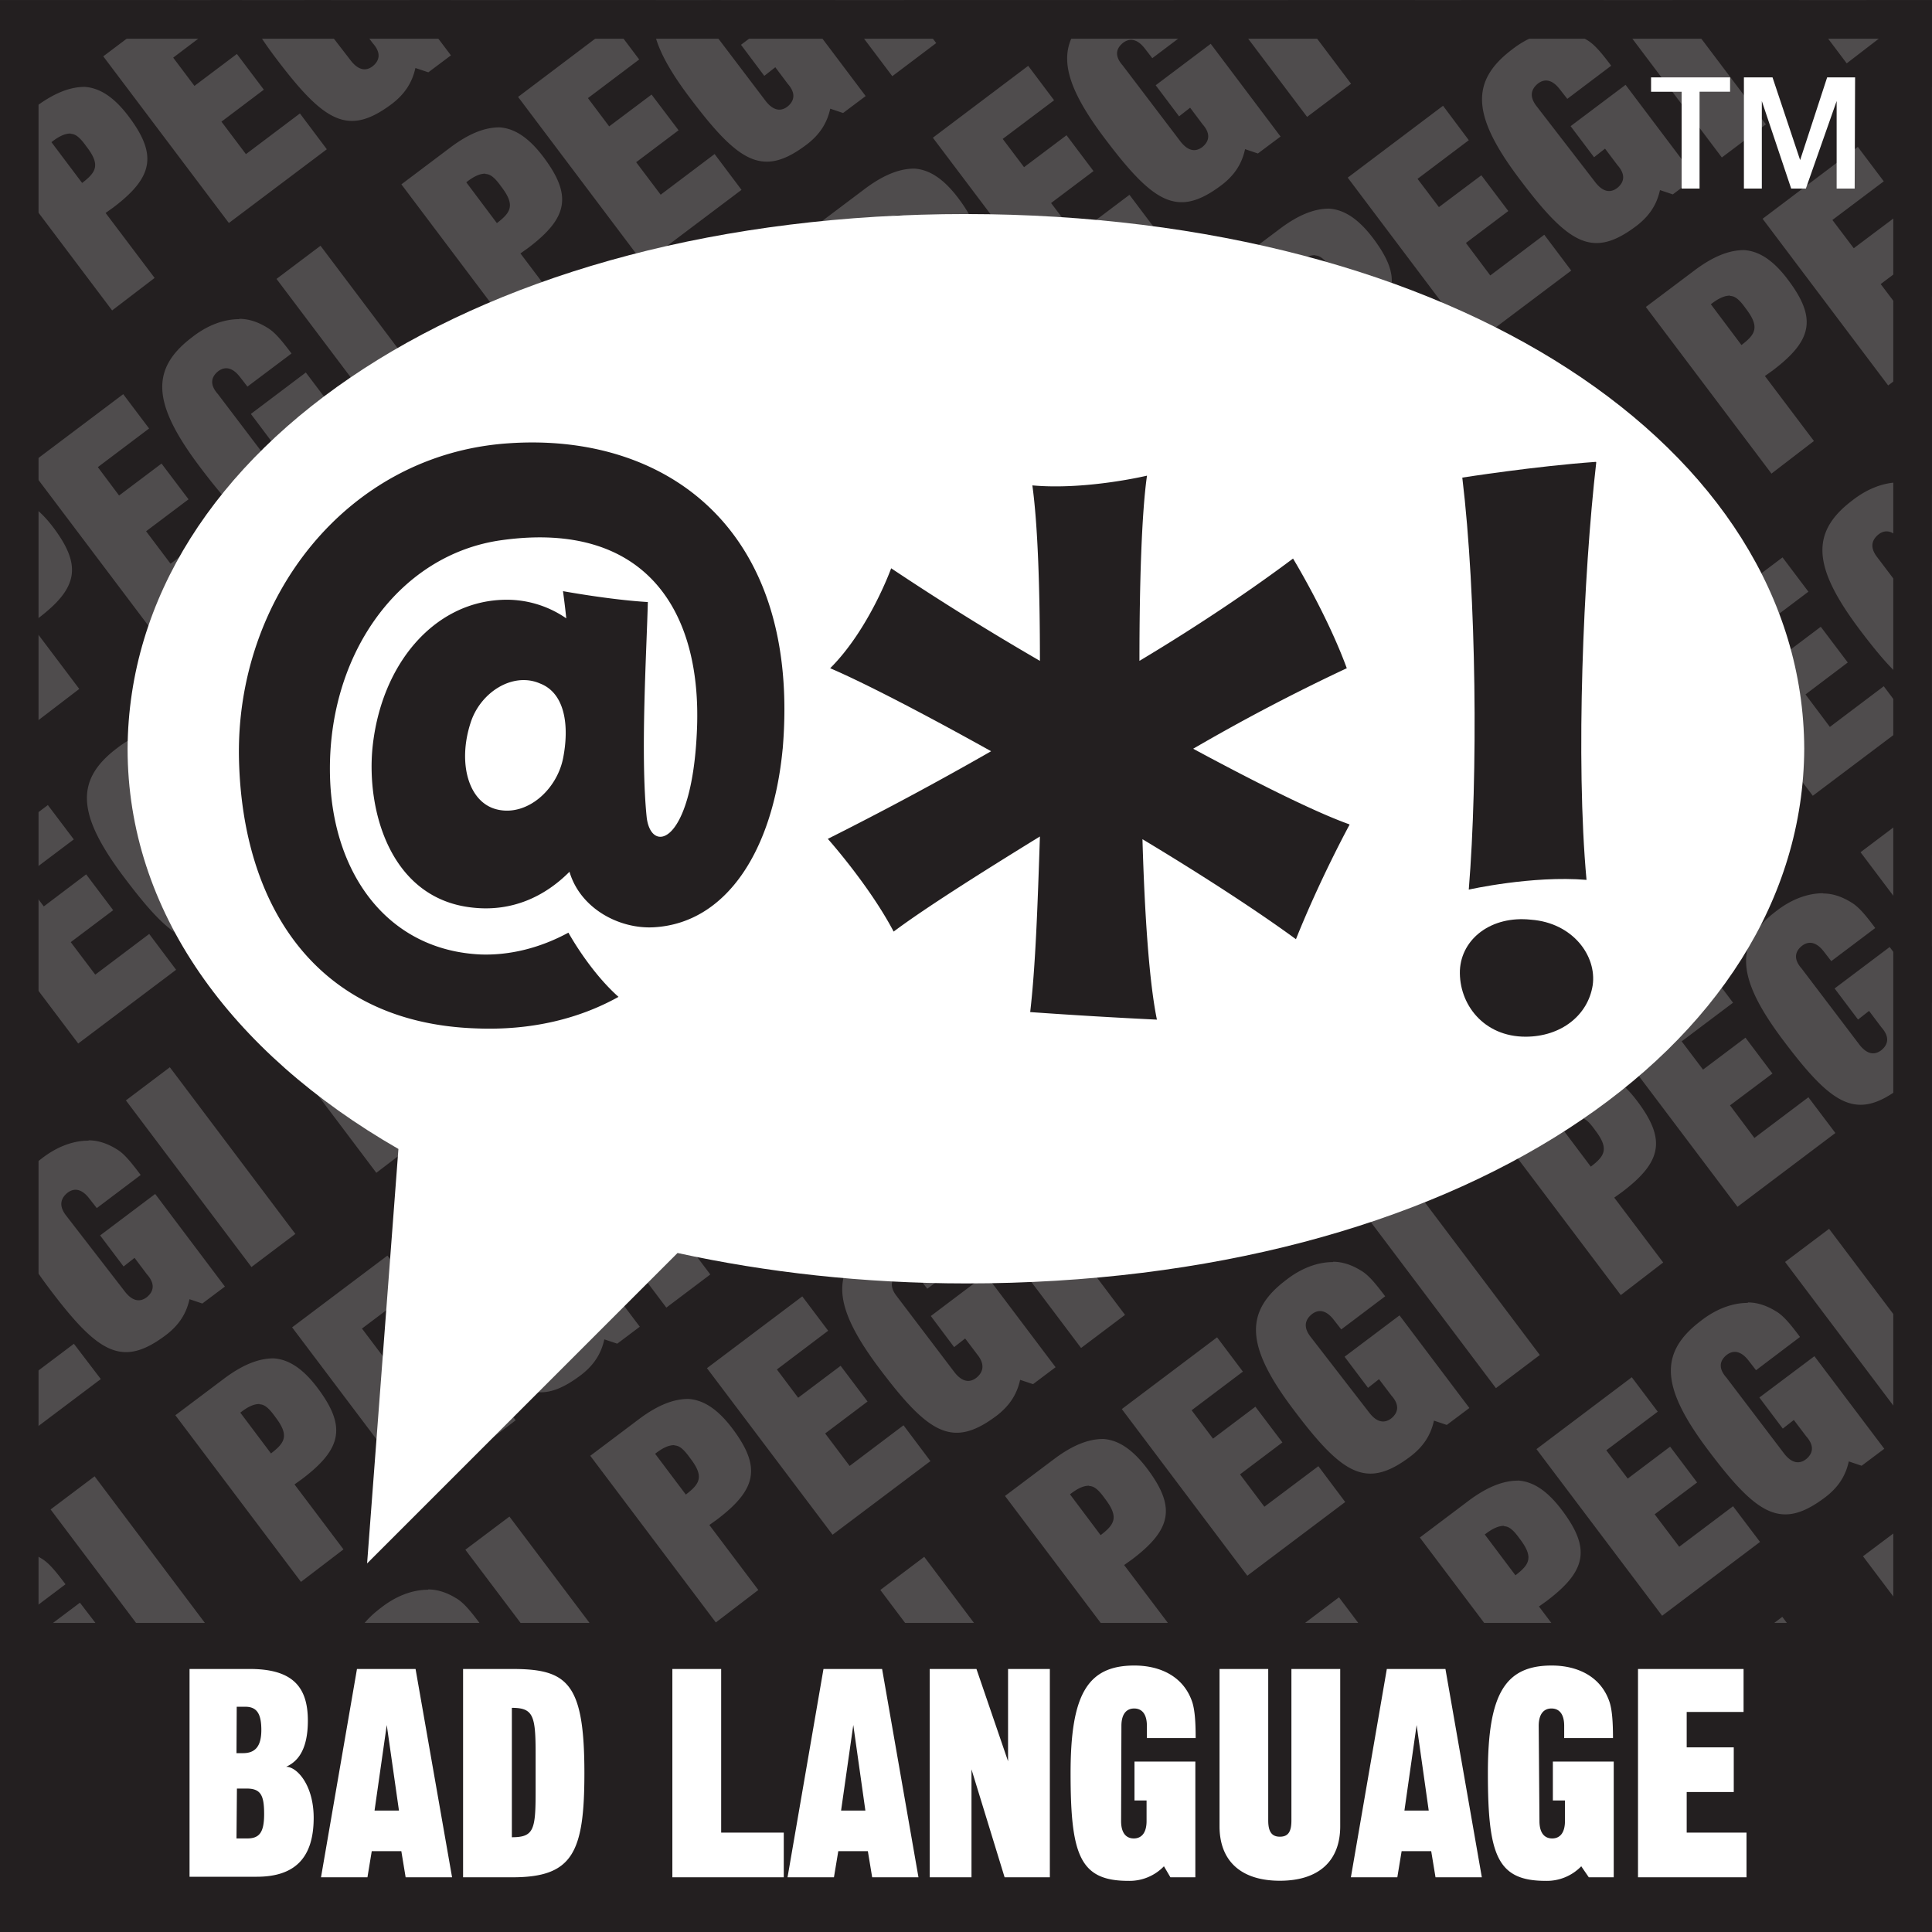 <svg xmlns="http://www.w3.org/2000/svg" xmlns:xlink="http://www.w3.org/1999/xlink" width="256" height="256" viewBox="0 0 67.733 67.733" version="1.1">
<rect x="0" y="0" width="67.733" height="67.733" fill="#808080" stroke="none"/>
<defs>
	<path d="M8.291 64.453h.379c.435 0 .59-.227.59-.855 0-.651-.113-.894-.613-.894h-.341Zm0-2.99h.227c.42 0 .644-.227.644-.813 0-.56-.152-.814-.56-.814h-.303Zm-1.646-2.951h2.116c1.502 0 2.032.632 2.032 1.812 0 1.117-.428 1.465-.761 1.616.379 0 .965.643.965 1.79 0 1.415-.67 2.066-1.994 2.066H6.645Zm6.486 4.964h.856l-.428-3Zm2.718 2.339h-1.628l-.151-.916h-1.037l-.151.916h-1.628l1.261-7.303h2.054Zm2.096-1.404c.772 0 .833-.265.833-1.608v-1.321c0-1.332-.08-1.608-.833-1.608Zm-1.71-5.899h1.729c1.934 0 2.524.488 2.524 3.651 0 2.797-.416 3.652-2.524 3.652h-1.729Zm7.337 7.303v-7.303h1.711v5.736h2.195v1.567Zm5.915-2.339h.852l-.424-3Zm2.713 2.339h-1.623l-.151-.916h-1.037l-.152.916H27.61l1.26-7.303h2.055Zm.394 0v-7.303h1.639l1.108 3.235v-3.235h1.465v7.303H35.22l-1.161-3.784v3.784Zm6.71-1.972c0 .436.189.61.446.61.265 0 .447-.19.447-.61v-.722h-.424v-1.363h2.134v4.057h-.874l-.227-.386a1.675 1.675 0 0 1-1.249.511c-1.699 0-2.024-.897-2.024-3.777 0-2.754.59-3.772 2.236-3.772.916 0 1.741.389 2.036 1.301.08.265.113.651.113 1.242h-1.71v-.428c0-.435-.189-.609-.447-.609-.264 0-.446.189-.446.609Zm7.682-5.331v5.513c0 1.219-.753 1.911-2.116 1.911-1.362 0-2.115-.692-2.115-1.911v-5.513h1.707v5.309c0 .378.113.571.408.571.303 0 .405-.189.405-.571v-5.309Zm2.251 4.964h.852l-.424-3Zm2.714 2.339h-1.624l-.151-.916h-1.037l-.151.916H47.36l1.26-7.303h2.055Zm2.02-1.972c0 .436.19.61.447.61.265 0 .447-.19.447-.61v-.722h-.424v-1.363h2.134v4.057h-.874l-.265-.386a1.675 1.675 0 0 1-1.249.511c-1.699 0-2.024-.897-2.024-3.777 0-2.754.59-3.772 2.236-3.772.916 0 1.741.389 2.036 1.301.08.265.114.651.114 1.242h-1.711v-.428c0-.435-.189-.609-.447-.609-.264 0-.446.189-.446.609Zm3.455 1.972v-7.303h3.701v1.506h-1.994v1.241h1.65v1.567h-1.65v1.422h2.097v1.567Z" id="BAD_LANGUAGE"/>
</defs>
	<path d="M67.731 67.733H0V.004h67.731Z" fill="#231f20" id="background"/>
	<path id="background_letters" fill="#4f4c4d" d="M6.238.004 3.62 1.975l4.404 5.843 3.434-2.585-.943-1.256-1.893 1.427-.858-1.139L9.25 3.144l-.945-1.252-1.488 1.12-.745-.991L7.869.662 7.373.004Zm2.245 0c.195.571.574 1.218 1.158 1.994 1.733 2.301 2.564 2.796 4.101 1.642.443-.34.708-.738.821-1.256l.454.151.792-.594L14.348.004h-2.724l-.19.151.818 1.09.385-.303.436.579c.303.341.227.606 0 .795-.238.189-.508.151-.772-.189L10.668.011Zm7.318 0 .939 1.245L18.281.087l-.06-.08Zm7.202 0c-.337.87.04 1.911 1.18 3.421 1.733 2.3 2.566 2.8 4.099 1.642.446-.341.711-.738.825-1.257l.45.152.792-.594L27.904.121 25.978 1.57l.817 1.09.386-.303.434.579c.302.341.227.606 0 .795-.239.189-.506.151-.771-.189L24.818.87c-.303-.34-.227-.598 0-.787.05-.04.1-.07.147-.07Zm2.245 0c.114.04.228.113.343.265l.266.34.805-.609Zm4.025 0 2.01 2.667 1.539-1.161L31.688.004Zm9.69 0c-.17.07-.34.189-.501.303-1.479 1.12-1.397 2.334.264 4.54 1.734 2.301 2.567 2.797 4.099 1.643.447-.341.712-.738.825-1.261l.45.152.794-.594-2.448-3.251-1.93 1.453.821 1.09.387-.303.434.579c.303.341.227.606 0 .795-.242.189-.507.151-.772-.189l-2.024-2.664c-.303-.341-.227-.598 0-.787.238-.189.507-.152.772.189l.264.341L41.939.878c-.337-.45-.568-.719-.817-.878Zm3.776 0 3.086 4.094 1.541-1.162L45.158.004Zm6.862 0 .599.794 1.034-.794Zm6.608 0 4.156 5.517 1.545-1.162L58.626.004Zm6.864 0 1.67 2.217 1.491-1.146-.808-1.071ZM21.5.878l-3.337 2.52 4.401 5.843 3.432-2.585-.943-1.256-1.891 1.426-.859-1.139 1.487-1.12-.947-1.252-1.486 1.116-.745-.991 1.797-1.355Zm33.156.227c-.558 0-1.132.227-1.648.632-1.48 1.12-1.399 2.335.266 4.541 1.733 2.3 2.564 2.8 4.097 1.642.446-.341.712-.738.825-1.256l.45.151.792-.594-2.448-3.247-1.927 1.449.822 1.09.385-.302.436.579c.303.34.227.605 0 .794-.242.189-.508.152-.773-.189L53.87 3.723c-.265-.34-.188-.597.04-.787.239-.189.506-.151.771.19l.266.34 1.539-1.162c-.356-.473-.594-.756-.859-.908-.306-.189-.635-.302-.97-.302ZM36.047 2.308l-3.342 2.52 4.406 5.843 3.432-2.585-.946-1.256-1.889 1.423-.859-1.135 1.488-1.12-.946-1.257-1.489 1.12-.748-.991 1.801-1.355Zm31.686.738c-.06.04-.126.08-.185.114-1.454 1.101-1.391 2.297.185 4.427Zm-64.766 0c-.527 0-1.081.227-1.706.689l-1.259.95v.983l3.929 5.215 1.49-1.139-1.719-2.278.266-.189c1.411-1.067 1.556-1.851.538-3.202-.513-.677-1.013-.995-1.539-1.029Zm47.624.662-3.342 2.52 4.4 5.843 3.436-2.585-.945-1.256-1.893 1.427-.854-1.139 1.486-1.12-.945-1.253-1.488 1.116-.749-.991 1.797-1.355Zm-33.081.757c-.526 0-1.081.227-1.705.693l-1.733 1.305 4.4 5.843 1.493-1.143-1.719-2.278.266-.189c1.411-1.064 1.553-1.847.535-3.198-.512-.677-1.01-.999-1.537-1.033Zm-15.032.227c.182 0 .343.152.551.443.5.647.345.9-.15 1.279l-1.076-1.43c.29-.228.493-.303.675-.303Zm62.655.458-3.339 2.52 4.402 5.843 1.537-1.158v-1.968l-.938.711-.861-1.139 1.489-1.12-.947-1.252-1.486 1.116-.749-.991 1.801-1.355Zm-33.079.761c-.527 0-1.081.227-1.705.688l-1.735 1.306 4.402 5.842 1.49-1.143-1.717-2.277.264-.19c1.412-1.067 1.556-1.846.538-3.197-.513-.677-1.011-.995-1.537-1.029ZM17.019 6.1c.182 0 .346.151.554.443.496.647.343.9-.153 1.279l-1.073-1.431c.289-.227.49-.303.672-.303Zm29.577 1.214c-.527 0-1.081.227-1.706.693l-1.736 1.305 4.406 5.843 1.49-1.143-1.719-2.278.266-.189c1.411-1.063 1.556-1.847.538-3.198-.513-.677-1.013-.998-1.539-1.033Zm-15.033.227c.182 0 .343.152.552.439.495.647.348.901-.151 1.279l-1.076-1.43c.29-.227.493-.303.675-.303ZM11.237 8.616 9.694 9.778l4.404 5.842 1.541-1.161Zm49.904.152c-.526 0-1.081.227-1.703.688l-1.737 1.306 4.404 5.842 1.489-1.143-1.719-2.278.265-.189c1.416-1.067 1.558-1.846.536-3.197-.511-.678-1.008-.995-1.535-1.029Zm-15.034.189c.182 0 .343.151.551.442.496.647.345.901-.15 1.279l-1.076-1.43c.289-.227.493-.303.675-.303ZM25.78 10.035l-1.544 1.162 4.405 5.842 1.539-1.161Zm34.876.341c.182 0 .343.151.55.442.495.647.343.901-.153 1.279l-1.073-1.43c.291-.227.494-.303.676-.303Zm-52.269.813c-.559 0-1.134.227-1.65.632-1.48 1.12-1.395 2.335.266 4.541 1.733 2.301 2.566 2.796 4.103 1.642.442-.34.706-.738.819-1.256l.456.151.79-.594-2.449-3.246-1.926 1.453.818 1.089.385-.302.436.579c.303.34.227.605 0 .794-.238.189-.508.152-.772-.189l-2.025-2.668c-.302-.34-.227-.601 0-.791.239-.189.508-.151.773.19l.264.34 1.545-1.161c-.356-.473-.596-.761-.861-.912-.308-.19-.636-.303-.972-.303Zm31.937.265-1.541 1.162 4.402 5.842 1.539-1.161Zm-40.322.114v2.285l1.097-.829Zm22.925 1.044c-.559 0-1.135.227-1.65.632-1.48 1.12-1.396 2.335.266 4.541 1.733 2.3 2.564 2.796 4.1 1.642.443-.341.708-.738.822-1.26l.454.151.792-.594-2.449-3.246-1.926 1.453.817 1.089.386-.302.436.579c.302.34.227.605 0 .794-.239.189-.508.152-.773-.189l-2.024-2.664c-.303-.34-.227-.602 0-.791.239-.189.506-.151.771.189l.266.341 1.543-1.162c-.356-.473-.594-.76-.859-.912-.308-.189-.636-.302-.972-.302Zm31.939.265-1.543 1.162 4.404 5.842 1.541-1.162Zm-50.546.942L.978 16.335l4.406 5.843 3.432-2.585-.947-1.256-1.889 1.427-.858-1.139 1.488-1.12-.947-1.253-1.488 1.12-.745-.995 1.797-1.355Zm33.153.227c-.559 0-1.133.227-1.649.632-1.479 1.12-1.397 2.335.264 4.541 1.733 2.301 2.567 2.8 4.099 1.642.447-.34.712-.738.825-1.256l.45.151.794-.594-2.448-3.25-1.928 1.453.819 1.09.387-.303.434.579c.303.34.227.605 0 .794-.238.19-.505.152-.77-.189l-2.026-2.671c-.303-.341-.227-.598 0-.787.238-.19.507-.152.772.189l.266.34 1.539-1.161c-.352-.473-.589-.757-.854-.908-.308-.19-.639-.303-.974-.303Zm-18.61 1.207-3.342 2.517 4.404 5.842 3.432-2.584-.94-1.257-1.893 1.427-.859-1.139 1.487-1.12-.945-1.256-1.488 1.123-.745-.995 1.797-1.354Zm33.151.227c-.558 0-1.132.227-1.648.632-1.48 1.12-1.399 2.335.266 4.541 1.733 2.301 2.566 2.796 4.099 1.642.446-.34.71-.738.823-1.256l.452.151.79-.594-2.448-3.25-1.927 1.453.822 1.09.385-.303.436.579c.303.34.227.605 0 .795-.242.189-.508.151-.773-.19l-2.061-2.667c-.265-.341-.19-.598.04-.787.239-.19.508-.152.773.189l.264.34 1.541-1.161c-.356-.473-.596-.761-.861-.912-.306-.19-.635-.303-.97-.303Zm-18.609 1.204-3.342 2.52 4.406 5.842 3.432-2.584-.946-1.257-1.891 1.423-.857-1.135 1.488-1.12-.946-1.253-1.487 1.117-.748-.992 1.801-1.354Zm33.186.227c-.558 0-1.132.227-1.65.632-1.48 1.12-1.397 2.334.264 4.54 1.056 1.4 1.778 2.127 2.528 2.222v-2.233l-1.922-2.539c-.265-.341-.19-.602.04-.791.235-.189.504-.151.769.189l.264.341.852-.647v-1.279c-.06-.04-.113-.114-.17-.152-.306-.189-.637-.302-.972-.302Zm-66.264.537H.002v1.688c.121.08.242.189.385.378.5.647.345.901-.15 1.279l-.235-.303v3.092l1.287 1.71 1.49-1.139-1.717-2.278.264-.189c1.411-1.067 1.556-1.85.538-3.201-.513-.678-1.011-.999-1.537-1.033Zm47.622.666-3.342 2.52 4.402 5.843 3.432-2.585-.943-1.256-1.893 1.426-.854-1.139 1.488-1.12-.947-1.252-1.488 1.116-.749-.991 1.797-1.355Zm-33.077.764c-.526 0-1.081.227-1.705.689l-1.733 1.305 4.4 5.843 1.492-1.139-1.719-2.278.266-.189c1.412-1.067 1.556-1.851.538-3.201-.513-.678-1.012-.996-1.539-1.03Zm47.621.663-3.339 2.516 4.4 5.842 3.432-2.584-.944-1.256-1.889 1.426-.855-1.139 1.482-1.12-.946-1.252-1.482 1.116-.749-.992 1.797-1.354Zm5.24.151-.735.556.735.98Zm-38.319.624c-.527 0-1.081.227-1.703.693l-1.737 1.305 4.404 5.843 1.492-1.143-1.719-2.278.264-.189c1.412-1.064 1.556-1.847.538-3.198-.513-.677-1.012-.999-1.539-1.033Zm-15.031.227c.182 0 .344.152.552.443.499.647.343.901-.153 1.279l-1.073-1.43c.289-.227.492-.303.674-.303Zm29.573 1.219c-.527 0-1.081.227-1.706.688l-1.738 1.306 4.406 5.842 1.49-1.142-1.717-2.278.264-.19c1.411-1.067 1.556-1.846.538-3.197-.513-.677-1.011-.995-1.537-1.029Zm-15.031.189c.182 0 .345.151.553.443.496.647.344.9-.152 1.279l-1.074-1.431c.29-.227.491-.302.673-.302ZM8.599 23.029l-1.543 1.162 4.404 5.843 1.541-1.162Zm49.902.152c-.526 0-1.081.227-1.705.688l-1.737 1.306 4.404 5.842 1.492-1.142-1.719-2.278.266-.19c1.412-1.063 1.556-1.85.538-3.197-.513-.677-1.012-.995-1.539-1.029Zm-15.036.189c.182 0 .343.151.551.443.496.647.345.9-.15 1.279l-1.076-1.431c.29-.227.493-.302.675-.302Zm-20.327 1.078-1.539 1.162 4.4 5.843 1.541-1.162Zm34.876.341c.182 0 .344.151.55.443.496.647.343.9-.153 1.279l-1.07-1.431c.29-.227.492-.302.673-.302Zm-52.269.813c-.559 0-1.132.228-1.648.632-1.48 1.12-1.397 2.335.264 4.537 1.733 2.301 2.566 2.801 4.103 1.646.443-.34.708-.737.821-1.26l.454.152.79-.594-2.449-3.247-1.926 1.453.818 1.09.387-.303.434.579c.303.341.227.605 0 .795-.238.189-.506.151-.771-.19l-2.025-2.663c-.303-.341-.228-.602 0-.791.238-.189.507-.152.772.189l.264.34 1.545-1.161c-.356-.473-.594-.757-.859-.908-.308-.19-.638-.303-.974-.303Zm31.937.265-1.541 1.162 4.402 5.843 1.539-1.162Zm-17.393 1.154c-.559 0-1.135.228-1.65.632-1.48 1.12-1.399 2.335.266 4.541 1.733 2.301 2.566 2.797 4.098 1.642.447-.34.71-.737.824-1.256l.455.152.787-.595-2.445-3.246-1.93 1.453.821 1.09.385-.303.437.579c.302.34.227.605 0 .794-.239.19-.508.152-.773-.189l-2.061-2.667c-.265-.341-.19-.602.04-.791.238-.189.508-.152.772.189l.265.34 1.54-1.161c-.355-.473-.591-.761-.856-.912-.308-.189-.637-.303-.972-.303Zm31.939.265-1.543 1.162 4.404 5.843 1.541-1.162Zm-50.55.939-1.676 1.26v3.466l2.74 3.633 3.432-2.585-.943-1.256-1.891 1.426-.86-1.139 1.488-1.12-.947-1.256-1.486 1.124-.747-.995 1.799-1.355Zm33.19.227c-.558 0-1.134.227-1.653.632-1.479 1.12-1.395 2.334.267 4.541 1.733 2.3 2.566 2.796 4.098 1.642.447-.341.71-.738.824-1.257l.455.152.79-.59-2.448-3.247-1.926 1.453.817 1.09.387-.303.438.579c.265.341.19.605-.04.795-.238.189-.507.151-.772-.19l-2.02-2.667c-.265-.341-.19-.602.04-.791.234-.189.503-.152.768.189l.264.341 1.537-1.162c-.351-.473-.591-.761-.856-.912-.307-.189-.635-.303-.97-.303Zm31.899.265-1.539 1.161 2.505 3.327v-3.206Zm-50.545.938-3.339 2.516 4.402 5.843 3.432-2.585-.942-1.256-1.893 1.427-.859-1.139 1.489-1.12-.947-1.253-1.488 1.12-.745-.995 1.797-1.355Zm33.152.227c-.558 0-1.132.227-1.648.632-1.48 1.12-1.397 2.335.264 4.541 1.733 2.301 2.566 2.8 4.099 1.642.446-.34.712-.738.825-1.256l.45.151.79-.594-2.445-3.247-1.93 1.45.822 1.09.387-.303.434.579c.303.34.227.605 0 .794-.242.19-.506.152-.771-.189l-2.025-2.668c-.303-.34-.228-.601 0-.79.238-.19.507-.152.772.189l.264.34 1.541-1.161c-.356-.473-.594-.757-.859-.908-.306-.19-.635-.303-.97-.303Zm-18.611 1.207-3.336 2.517 4.4 5.842 3.436-2.584-.948-1.257-1.89 1.427-.858-1.139 1.486-1.12-.946-1.253-1.487 1.12-.745-.995 1.798-1.354Zm33.151.227c-.559 0-1.135.227-1.65.632-1.48 1.12-1.396 2.335.266 4.541 1.733 2.301 2.566 2.8 4.099 1.642.446-.34.709-.738.823-1.256l.281.113v-1.82l-1.484-1.967-1.93 1.453.821 1.09.386-.303.436.579c.302.34.227.605 0 .794-.243.19-.508.152-.773-.189l-2.024-2.667c-.303-.341-.227-.602 0-.791.239-.19.508-.152.773.189l.264.34 1.541-1.161c-.352-.473-.592-.757-.857-.908-.308-.19-.636-.303-.972-.303Zm-18.603 1.207-3.342 2.517 4.402 5.842 3.432-2.584-.943-1.257-1.891 1.423-.856-1.135 1.488-1.12-.947-1.253-1.486 1.117-.751-.992 1.799-1.354Zm-33.081.753c-.526 0-1.081.227-1.705.693l-1.733 1.305 4.402 5.843 1.49-1.139-1.717-2.278.264-.189c1.412-1.067 1.556-1.851.538-3.202-.513-.677-1.012-.999-1.539-1.033Zm47.621.67-3.343 2.52 4.406 5.843 3.432-2.588-.946-1.253-1.893 1.427-.855-1.143 1.488-1.116-.946-1.257-1.488 1.12-.749-.991 1.801-1.355Zm-33.077.753c-.527 0-1.081.227-1.705.693l-1.733 1.305 4.4 5.843 1.492-1.139-1.719-2.278.266-.19c1.412-1.067 1.556-1.85.538-3.201-.513-.677-1.013-.999-1.539-1.033Zm-15.033.227c.182 0 .344.152.552.443.496.647.345.901-.151 1.279l-1.075-1.43c.289-.227.492-.303.674-.303Zm29.573 1.219c-.527 0-1.081.227-1.706.688l-1.732 1.306 4.4 5.842 1.492-1.142-1.719-2.278.264-.19c1.411-1.063 1.556-1.846.538-3.197-.513-.677-1.011-.995-1.537-1.029Zm-15.029.189c.182 0 .343.151.551.443.496.647.344.9-.152 1.279l-1.074-1.431c.29-.227.493-.302.675-.302Zm-20.33 1.082-1.541 1.162 4.402 5.842 1.539-1.161Zm49.902.151c-.527 0-1.081.227-1.705.689l-1.735 1.306 4.406 5.842 1.486-1.143-1.716-2.274.264-.189c1.415-1.067 1.559-1.85.537-3.201-.511-.678-1.01-.996-1.537-1.03Zm-15.034.19c.182 0 .345.151.553.442.496.647.347.901-.152 1.279l-1.074-1.43c.289-.227.491-.303.673-.303ZM.002 38.37v.302l.141-.113Zm20.498.469-1.543 1.162 4.404 5.842 1.541-1.162Zm34.872.34c.182 0 .344.152.55.443.496.647.345.901-.151 1.279l-1.075-1.43c.291-.227.494-.303.676-.303Zm-52.268.81c-.56 0-1.133.227-1.649.632-1.48 1.12-1.401 2.335.264 4.541 1.733 2.301 2.566 2.796 4.099 1.642.446-.34.712-.738.825-1.256l.45.151.792-.594-2.445-3.247-1.93 1.454.822 1.089.385-.302.436.579c.303.34.227.605 0 .794-.242.189-.508.152-.773-.189l-2.063-2.668c-.265-.34-.188-.601.04-.791.238-.189.505-.151.77.19l.266.34 1.539-1.161c-.356-.473-.59-.761-.855-.912-.308-.19-.638-.303-.973-.303Zm31.936.265-1.539 1.162 4.4 5.842 1.541-1.161Zm32.693.114-.776.586.776 1.029Zm-50.086 1.029c-.559 0-1.133.227-1.648.632-1.48 1.12-1.401 2.334.264 4.541 1.733 2.3 2.566 2.796 4.098 1.642.447-.341.712-.738.826-1.256l.453.151.79-.594-2.448-3.247-1.93 1.449.821 1.094.387-.303.435.579c.302.341.227.606 0 .795-.243.189-.506.151-.771-.189l-2.063-2.668c-.265-.341-.19-.602.04-.791.238-.189.508-.151.772.189l.264.341 1.541-1.162c-.355-.473-.589-.76-.854-.912-.308-.189-.638-.303-.974-.303Zm31.937.265-1.541 1.161 4.402 5.843 1.539-1.162Zm-17.36 1.154c-.558 0-1.133.227-1.649.632-1.475 1.12-1.397 2.334.265 4.541 1.733 2.3 2.566 2.796 4.102 1.642.443-.341.708-.738.822-1.256l.453.151.79-.594-2.448-3.247-1.926 1.453.817 1.09.387-.303.438.579c.265.341.19.606-.04.795-.238.189-.507.151-.772-.189l-2.028-2.672c-.265-.34-.19-.598.04-.787.238-.189.504-.151.769.189l.266.341 1.543-1.162c-.356-.473-.594-.76-.859-.912-.307-.189-.635-.303-.97-.303Zm31.901.265-1.543 1.161 4.404 5.843.747-.564v-1.654Zm-50.542.938-3.342 2.516 4.406 5.843 3.432-2.584-.946-1.257-1.887 1.427-.861-1.139 1.488-1.12-.946-1.253-1.486 1.12-.751-.995 1.801-1.355Zm33.149.227c-.558 0-1.132.227-1.648.632-1.48 1.12-1.401 2.335.264 4.541 1.733 2.304 2.566 2.8 4.099 1.642.446-.34.712-.738.825-1.256l.45.151.792-.594-2.449-3.247-1.926 1.45.822 1.09.385-.303.436.575c.303.341.227.605 0 .795-.242.189-.508.151-.773-.19l-2.063-2.667c-.265-.341-.188-.598.04-.787.239-.19.506-.152.771.189l.266.34 1.539-1.161c-.356-.473-.594-.757-.859-.908-.306-.19-.635-.303-.97-.303Zm-46.353.787-.377.303V47.3l1.324-.999Zm27.748.416-3.342 2.517 4.404 5.839 3.43-2.581-.943-1.256-1.889 1.426-.858-1.139 1.486-1.12-.944-1.252-1.489 1.12-.745-.992 1.797-1.358Zm33.149.228c-.559 0-1.133.227-1.648.631-1.48 1.121-1.398 2.335.264 4.541 1.733 2.301 2.566 2.8 4.099 1.642.446-.34.711-.737.825-1.256l.45.152.794-.595-2.449-3.246-1.93 1.449.821 1.09.387-.303.435.575c.302.341.227.606 0 .795-.239.189-.508.151-.773-.189l-2.024-2.664c-.303-.341-.227-.602 0-.791.239-.189.508-.151.773.189l.264.341 1.541-1.166c-.352-.473-.59-.757-.855-.908-.308-.189-.638-.303-.974-.303Zm-18.607 1.207-3.34 2.516 4.4 5.842 3.432-2.584-.941-1.256-1.893 1.422-.854-1.135 1.486-1.12-.947-1.252-1.486 1.12-.749-.995 1.797-1.355Zm-40.078.227L.698 48.537l-.696-.927v3.209l.1.113 3.432-2.584Zm6.999.511c-.526 0-1.081.227-1.705.688l-1.737 1.306 4.404 5.842 1.49-1.139-1.717-2.278.264-.189c1.412-1.067 1.556-1.85.538-3.201-.512-.678-1.01-.995-1.537-1.029Zm47.618.662-3.342 2.52 4.406 5.842 3.432-2.588-.946-1.252-1.887 1.422-.861-1.139 1.488-1.116-.946-1.256-1.486 1.12-.751-.992 1.803-1.354Zm-33.076.76c-.527 0-1.081.227-1.705.689l-1.733 1.305 4.402 5.843 1.49-1.139-1.717-2.278.264-.189c1.412-1.067 1.556-1.851.538-3.201-.513-.678-1.013-.996-1.539-1.03Zm-15.033.189c.182 0 .344.152.552.443.496.647.345.901-.151 1.279l-1.075-1.43c.289-.227.492-.303.674-.303Zm29.577 1.215c-.527 0-1.081.227-1.706.693l-1.736 1.305 3.93 5.214h1.291l.675-.518-1.719-2.274.266-.189c1.411-1.064 1.554-1.847.536-3.198-.513-.677-1.011-.999-1.537-1.033Zm-15.033.227c.182 0 .343.152.551.443.5.647.346.9-.15 1.279l-1.076-1.43c.29-.227.493-.303.675-.303ZM3.317 51.757l-1.543 1.162 3.586 4.76h2.253l.106-.07Zm49.9.152c-.527 0-1.083.227-1.707.688l-1.733 1.306 2.855 3.788h2.353l-1.031-1.37.264-.189c1.412-1.064 1.556-1.847.534-3.198-.511-.677-1.008-.995-1.535-1.029Zm-15.032.189c.182 0 .345.151.553.443.496.647.343.9-.152 1.279l-1.074-1.431c.289-.227.49-.302.673-.302Zm29.548.73c-.219.114-.444.227-.682.428l-1.737 1.305 2.351 3.118h.07v-3.012l-.137-.189c.05-.04.09-.04.137-.08Zm-49.873.341-1.545 1.162 2.517 3.337h2.417Zm34.872.34c.182 0 .342.152.548.439.495.647.345.901-.151 1.279l-1.075-1.43c.291-.227.496-.303.678-.303Zm-52.265.806c-.154 0-.31 0-.465.08v1.665c.159 0 .325.08.489.303l.264.34 1.541-1.161c-.356-.473-.592-.761-.857-.912-.308-.19-.636-.303-.972-.303Zm31.935.265-1.539 1.162 1.441 1.915h2.415Zm-17.397 1.154c-.559 0-1.133.227-1.648.632-.533.401-.857.821-.984 1.291h1.807c.03 0 .04-.08.08-.08.208-.151.441-.151.673.08h.952l.956-.719c-.355-.473-.593-.761-.858-.912-.308-.189-.639-.303-.974-.303Zm31.937.265-1.539 1.162.367.488h2.415Zm-44.14.189-1.93 1.45h3.043Zm59.683.496-1.303.98h2.04Zm-32.936.492c-.477 0-.959.189-1.412.488h2.618a.955.955 0 0 0-.232-.189c-.308-.189-.639-.303-.974-.303Zm-29.547.189v.303h.233Zm17.34.265-.07.04h.11Z"/>
	<path d="M33.866 7.504C16.715 7.504 4.53 15.7 4.473 26.25c0 5.664 3.58 10.629 9.495 14.031l-1.098 14.53 10.884-10.883c3.111.678 6.49 1.064 10.112 1.067 17.146 0 29.335-8.196 29.388-18.745-.04-10.55-12.242-18.727-29.388-18.746" fill="#fff" id="speech_bubble"/>
	<g fill="#231f20">
	<path d="M47.3 28.898c-1.196-.427-3.251-1.453-5.469-2.648a68.635 68.635 0 0 1 5.385-2.823c-.688-1.881-1.884-3.845-1.884-3.845-1.366 1.026-3.247 2.308-5.385 3.587 0-2.735.08-5.21.265-6.493 0 0-2.138.511-4.019.341.189 1.369.265 3.591.265 6.152a95.914 95.914 0 0 1-5.215-3.246s-.768 2.138-2.138 3.504c1.2.514 3.334 1.623 5.642 2.91a117.43 117.43 0 0 1-5.725 3.072s1.453 1.627 2.308 3.251c1.026-.769 2.906-1.968 5.128-3.334-.08 2.391-.152 4.529-.341 6.156a196.2 196.2 0 0 0 4.443.265c-.265-1.282-.428-3.591-.507-6.326 2.134 1.282 4.098 2.565 5.381 3.507.855-2.138 1.881-4.018 1.881-4.018" id="asterisk"/>
	<path d="M19.739 26.594c-.227 1.105-1.26 2.021-2.29 1.79-1.029-.227-1.411-1.635-.95-3.046.341-1.071 1.484-1.794 2.438-1.374.877.341 1.029 1.487.802 2.63m7.701-.341c.651-7.7-4.08-11.094-9.608-10.712-5.681.378-9.571 5.453-9.454 11.057.114 5.188 2.74 9.267 8.311 9.456 1.945.08 3.621-.341 4.995-1.105-1.029-.916-1.756-2.252-1.756-2.252-.991.538-2.059.803-3.088.765-3.205-.152-5.109-2.747-5.264-6.062-.189-4.348 2.365-7.969 6.028-8.465 4.996-.689 7.054 2.441 6.824 6.789-.19 3.886-1.601 4.23-1.756 2.932-.227-2.21 0-5.873.04-7.549-1.335-.08-2.974-.382-2.974-.382.04.303.08.609.114.953a3.671 3.671 0 0 0-2.286-.647c-2.365.114-4.193 2.248-4.503 5.147-.228 2.209.609 5.339 3.511 5.642 1.37.151 2.517-.379 3.391-1.257.382 1.294 1.756 2.021 2.975 1.945 2.516-.151 4.158-2.667 4.499-6.255" id="at-sign"/>
	<path d="M55.837 34.544c.151-1.025-.692-2.191-2.161-2.301-1.389-.151-2.441.666-2.494 1.775-.04 1.188.833 2.327 2.301 2.327 1.245 0 2.188-.749 2.354-1.801m.114-18.352c-2.131.151-4.685.552-4.685.552.499 4.132.552 10.478.227 14.444 0 0 2.221-.5 4.128-.341-.386-4.185-.113-10.675.341-14.636" id="bang"/>
	</g>
	<path d="M66.376 66.379H1.351V1.358h65.025ZM0 67.73h67.731V.004H0Z" fill="#231f20" id="boder"/>
	<path d="M67.731 67.73H0V56.896h67.731Z" fill="#231f20" id="label_background"/>
	<path d="M65.022 6.611h-.632V3.542l-1.079 3.069h-.515l-1.029-3.069v3.069h-.628V2.713h1.003l.968 2.899.947-2.899h.98Zm-4.368-3.898v.503h-1.07v3.395h-.629V3.216h-1.071v-.503Z" fill="#fff" id="TM"/>
	<switch fill="#fff">
	<use xlink:href="#BAD_LANGUAGE" systemLanguage="en"/>
	<g id="SCHIMPFWÖRTER" systemLanguage="de">
	<path d="M8.382 59.934v1.276c-.902-.675-1.502-.487-1.576.188-.073.976 1.763 1.126 1.95 2.627v.788c-.224 1.088-.862 1.576-1.614 1.65h-.487c-.413-.036-.676-.187-.938-.337V64.85c.225.113.45.263.825.338h.338s.375-.112.563-.488v-.338c0-.75-1.764-.938-1.952-2.401 0-.226-.033-.45 0-.751.112-.826.525-1.388 1.352-1.613.413-.091 1.15-.021 1.539.337z"/>
	<path d="M12.84 60.891v-1.2c-4.808-.988-4.658 7.708 0 6.63v-1.268c-2.475.945-3.17-4.825 0-4.162zm.661-1.203v6.674h1.325v-2.827h1.325v2.827h1.324v-6.674h-1.324v2.603h-1.325v-2.603zm4.919.003h1.34v6.671h-1.34zm1.97 6.671.565-6.671h1.734l.679 3.92.527-3.92h1.735l.755 6.67h-1.396l-.301-4.748-.793 4.749h-1.018l-.866-4.712-.19 4.712zm6.63-6.672v6.672h1.32V63.62c1.102 0 1.993-.011 2.323-1.723v-.656c-.24-1.517-1.585-1.525-2.291-1.548-.46-.012-.935 0-1.347 0zm2.322 1.81v.195c-.04.56-.267.809-.643.86h-.354V60.83c.117-.011.24 0 .359 0 .426-.011.614.346.638.67zm2-1.81v6.672h1.319V63.61h1.17v-1.243h-1.17v-1.433h1.32v-1.243h-1.32zm3.085 0 1.327 6.672h1.125l.986-4.52.89 4.52h1.119l1.366-6.671h-1.376l-.693 4.314-.796-4.314h-1.072l-.825 4.314-.717-4.314zm8.56-1.823a.674.674 0 0 0-.674.675.674.674 0 0 0 .674.673.674.674 0 0 0 .674-.674.674.674 0 0 0-.674-.674zm1.847 0a.674.674 0 0 0-.674.675.674.674 0 0 0 .674.673.674.674 0 0 0 .675-.674.674.674 0 0 0-.675-.674zm-.93 1.692c-3.202 0-3.31 6.853 0 6.899 3.309.044 3.202-6.903 0-6.9zm0 1.254c1.355-.021 1.253 4.442 0 4.44-1.25 0-1.353-4.417 0-4.44z"/>
	<path d="M46.946 59.69v6.683h1.32v-2.978h.06l1.11 2.967h1.4L49.71 63.37c.398-.362.842-.683.886-1.469v-.657c-.206-1.562-1.587-1.53-2.295-1.552-.461-.01-.937 0-1.35 0zm1.68 1.094c.305.033.639.167.698.72v.194c-.05.513-.326.792-.696.861h-.355v-1.778c.117-.01.24 0 .36 0zm2.456-1.094v1.253h1.027v5.419h1.298v-5.42h1.033v-1.251zm3.967 0v6.672h2.677V65.08h-1.357v-1.47h1.168v-1.243h-1.168v-1.433h1.319v-1.243h-1.32zm3.457-.004v6.686h1.322v-2.979h.06l1.11 2.969h1.4l-1.126-2.993c.398-.363.843-.684.887-1.47v-.658c-.206-1.563-1.588-1.53-2.297-1.552-.461-.01-.938 0-1.351 0zm1.68 1.095c.305.033.64.167.698.72v.194c-.05.513-.325.793-.695.862h-.355v-1.78c.116-.01.24 0 .359 0z"/>
	</g>
	<use xlink:href="#BAD_LANGUAGE"/>
	</switch>
</svg>